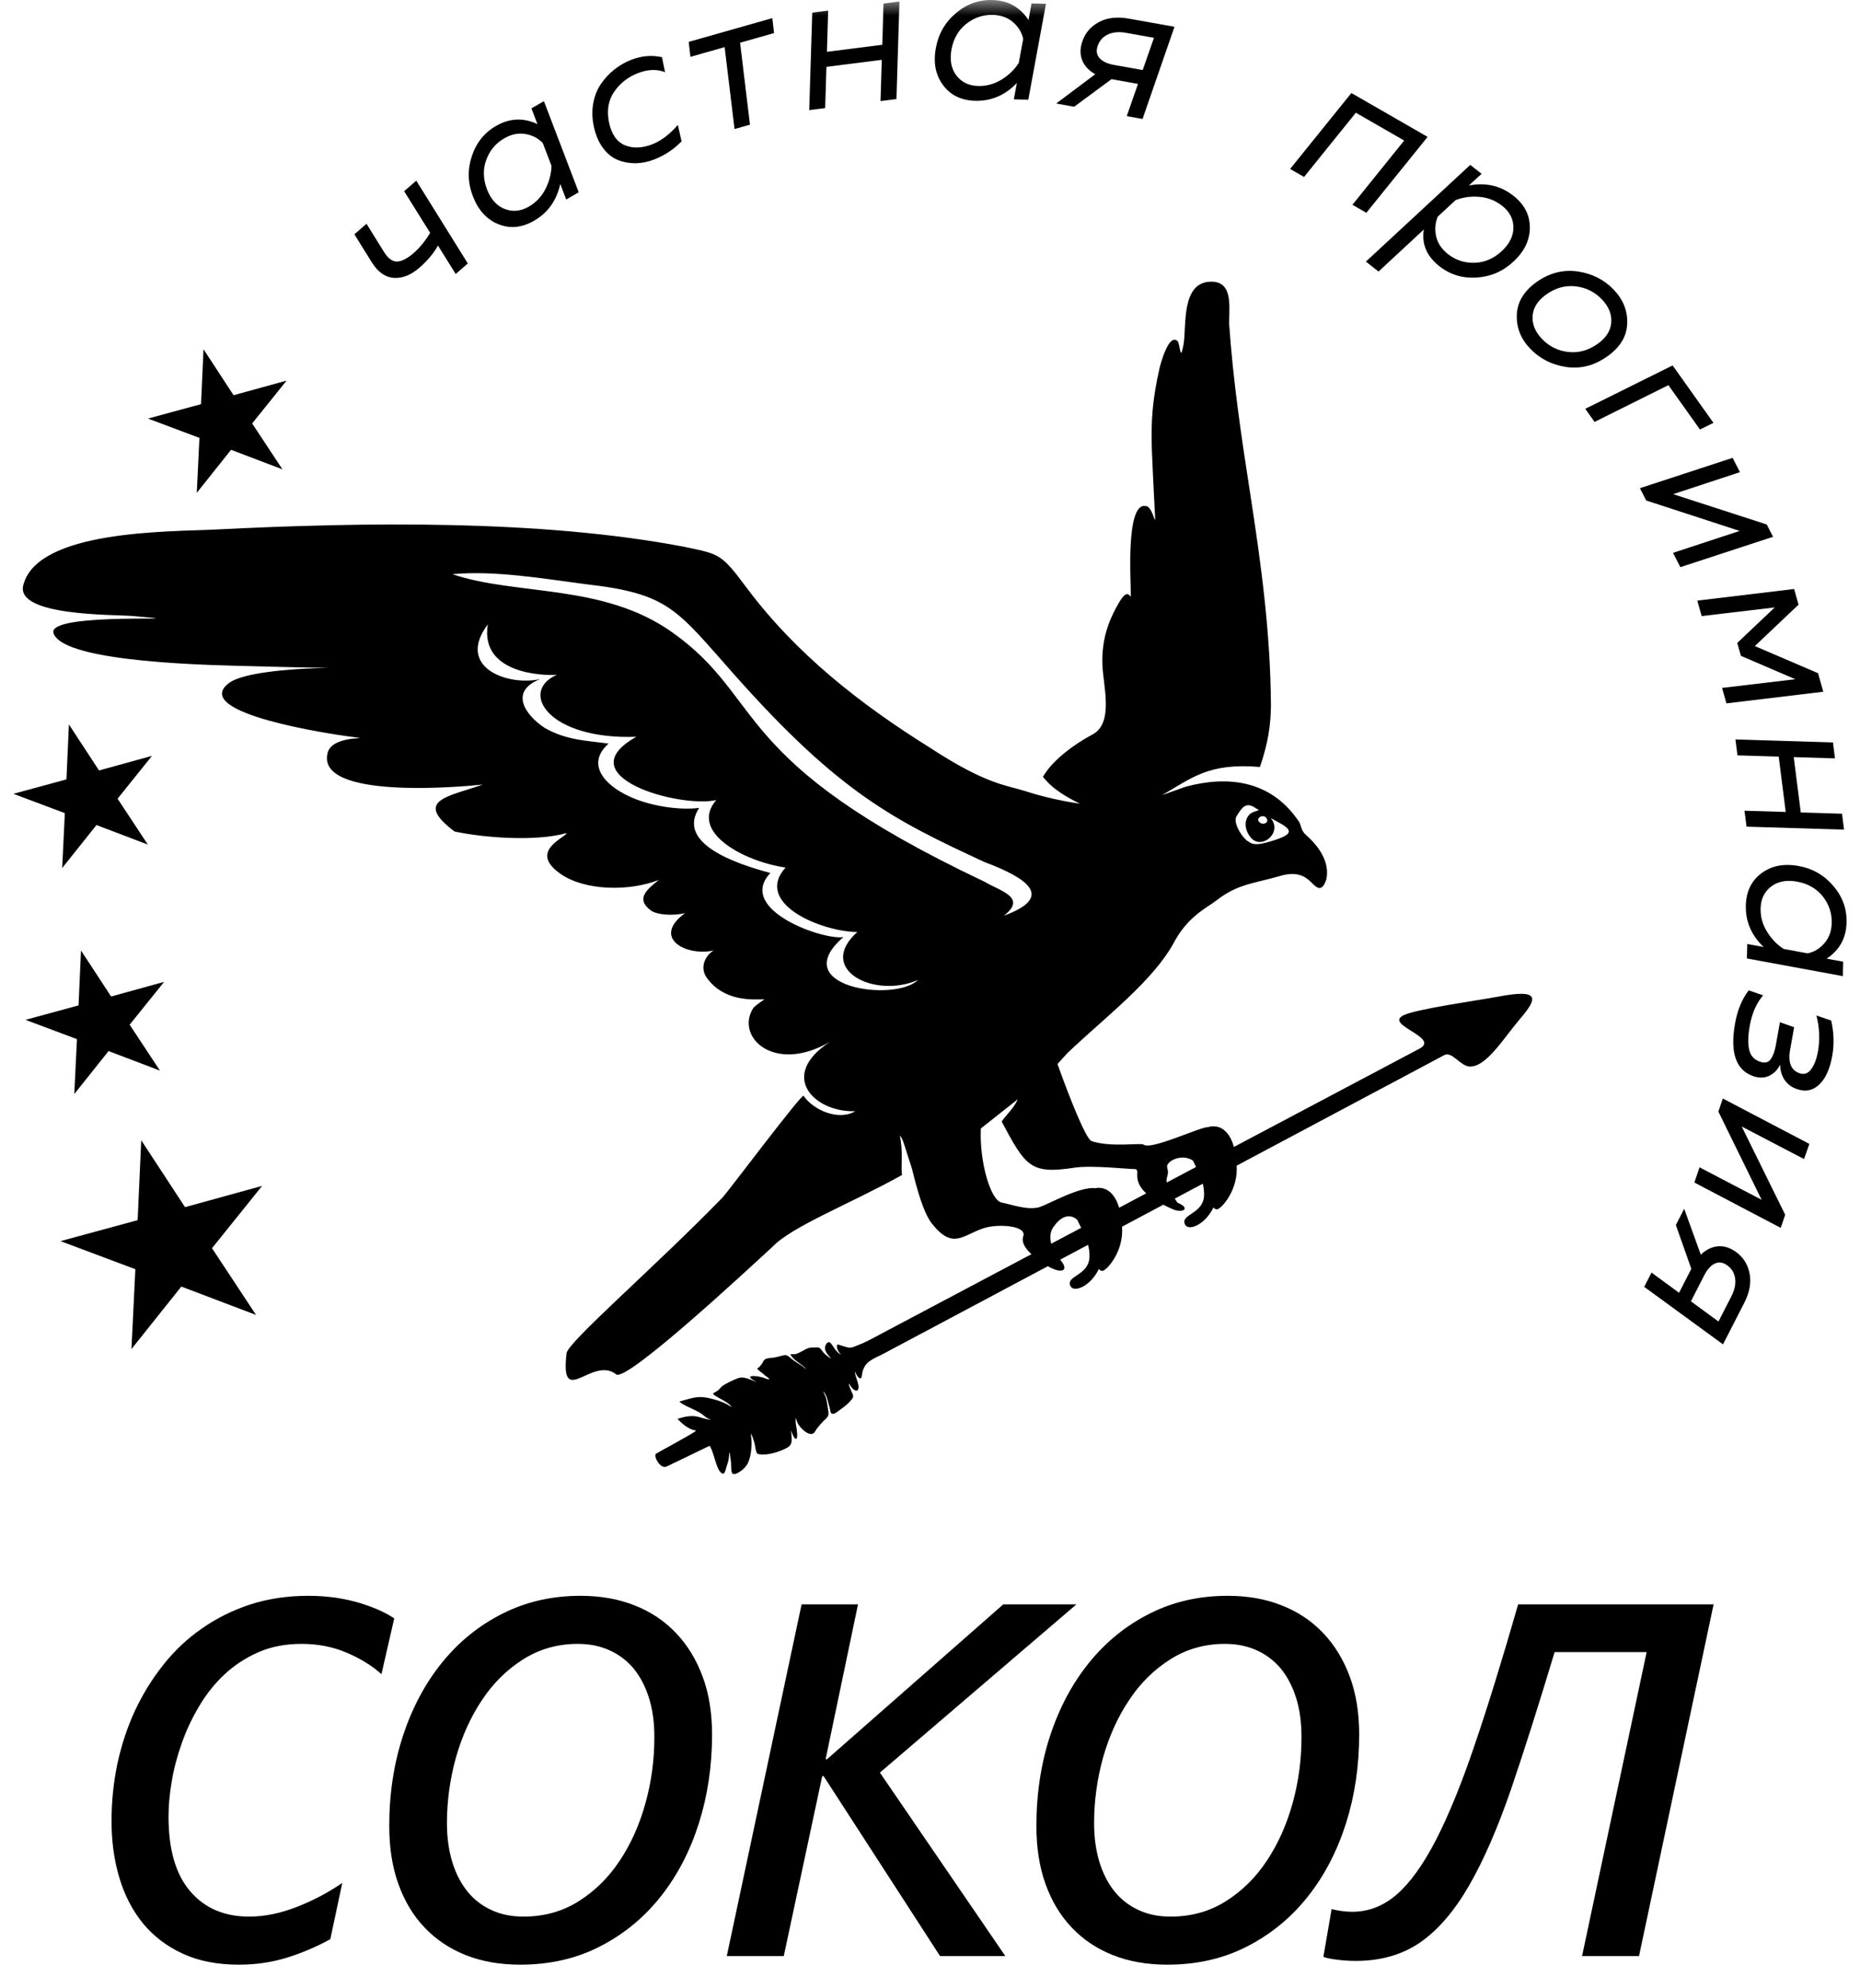 <?xml version="1.0" encoding="UTF-8"?> <svg xmlns="http://www.w3.org/2000/svg" width="58" height="62" viewBox="0 0 58 62" fill="none"><g clip-path="url(#clip0_134_232)"><mask id="mask0_134_232" style="mask-type:luminance" maskUnits="userSpaceOnUse" x="0" y="0" width="58" height="62"><path d="M58 0H0V62H58V0Z" fill="white" style="fill:white;fill-opacity:1;"></path></mask><g mask="url(#mask0_134_232)"><path d="M11.895 52.203C11.595 51.936 11.233 51.713 10.809 51.534C10.385 51.351 9.913 51.26 9.401 51.26C8.908 51.26 8.461 51.344 8.067 51.516C7.672 51.688 7.317 51.918 7.01 52.203C6.703 52.488 6.44 52.817 6.22 53.187C5.997 53.559 5.814 53.943 5.672 54.346C5.529 54.744 5.423 55.143 5.357 55.538C5.288 55.936 5.255 56.305 5.255 56.645C5.255 57.669 5.478 58.444 5.928 58.971C6.381 59.501 6.992 59.764 7.77 59.764C8.242 59.764 8.732 59.665 9.24 59.468C9.745 59.274 10.224 59.022 10.673 58.715L10.3 60.47C9.836 60.722 9.372 60.916 8.911 61.055C8.45 61.194 7.964 61.263 7.449 61.263C6.78 61.263 6.195 61.15 5.697 60.919C5.204 60.693 4.791 60.378 4.462 59.98C4.133 59.578 3.888 59.106 3.723 58.558C3.559 58.013 3.478 57.42 3.478 56.788C3.478 56.188 3.537 55.596 3.657 55.015C3.782 54.433 3.961 53.881 4.198 53.366C4.44 52.846 4.732 52.368 5.083 51.925C5.434 51.479 5.836 51.099 6.29 50.784C6.743 50.466 7.248 50.214 7.803 50.031C8.359 49.852 8.966 49.761 9.613 49.761C9.92 49.761 10.213 49.783 10.491 49.823C10.772 49.867 11.024 49.925 11.251 49.995C11.481 50.068 11.686 50.145 11.862 50.225C12.041 50.309 12.183 50.389 12.293 50.466L11.895 52.203ZM22.204 54.086C22.204 55.059 22.069 55.98 21.794 56.85C21.517 57.724 21.122 58.484 20.602 59.139C20.087 59.79 19.458 60.309 18.72 60.689C17.981 61.073 17.147 61.263 16.219 61.263C15.59 61.263 15.023 61.164 14.518 60.963C14.018 60.762 13.59 60.477 13.235 60.1C12.88 59.727 12.61 59.274 12.42 58.74C12.23 58.21 12.138 57.607 12.138 56.938C12.138 55.929 12.281 54.989 12.57 54.115C12.859 53.238 13.268 52.477 13.791 51.834C14.317 51.187 14.946 50.678 15.678 50.313C16.409 49.944 17.217 49.761 18.102 49.761C18.723 49.761 19.286 49.859 19.791 50.061C20.295 50.258 20.723 50.547 21.081 50.923C21.436 51.296 21.714 51.75 21.911 52.284C22.109 52.814 22.204 53.417 22.204 54.086ZM20.405 54.174C20.405 53.709 20.35 53.296 20.233 52.934C20.12 52.576 19.959 52.273 19.754 52.024C19.546 51.779 19.297 51.589 19.001 51.457C18.709 51.326 18.383 51.26 18.017 51.26C17.389 51.26 16.822 51.421 16.314 51.742C15.805 52.064 15.378 52.485 15.03 53.011C14.679 53.534 14.409 54.133 14.219 54.799C14.032 55.468 13.937 56.152 13.937 56.85C13.937 57.292 13.992 57.695 14.102 58.057C14.211 58.415 14.369 58.722 14.573 58.978C14.778 59.23 15.027 59.424 15.323 59.559C15.619 59.698 15.952 59.764 16.325 59.764C16.961 59.764 17.531 59.607 18.04 59.289C18.544 58.971 18.975 58.55 19.323 58.024C19.674 57.497 19.941 56.901 20.127 56.228C20.314 55.559 20.405 54.872 20.405 54.174ZM27.438 55.274L31.35 60.996H29.314L25.683 55.384H25.639L24.44 60.996H22.663L24.996 50.028H26.755L25.745 54.857H25.789L31.285 50.028H33.566L27.438 55.274ZM42.383 54.086C42.383 55.059 42.248 55.98 41.974 56.85C41.696 57.724 41.301 58.484 40.782 59.139C40.266 59.79 39.638 60.309 38.899 60.689C38.16 61.073 37.327 61.263 36.398 61.263C35.769 61.263 35.203 61.164 34.698 60.963C34.197 60.762 33.769 60.477 33.415 60.1C33.06 59.727 32.79 59.274 32.599 58.74C32.409 58.21 32.318 57.607 32.318 56.938C32.318 55.929 32.461 54.989 32.749 54.115C33.038 53.238 33.448 52.477 33.971 51.834C34.497 51.187 35.126 50.678 35.857 50.313C36.588 49.944 37.396 49.761 38.281 49.761C38.903 49.761 39.466 49.859 39.97 50.061C40.475 50.258 40.903 50.547 41.261 50.923C41.615 51.296 41.893 51.75 42.091 52.284C42.288 52.814 42.383 53.417 42.383 54.086ZM40.584 54.174C40.584 53.709 40.53 53.296 40.413 52.934C40.299 52.576 40.139 52.273 39.934 52.024C39.725 51.779 39.477 51.589 39.181 51.457C38.888 51.326 38.563 51.26 38.197 51.26C37.568 51.26 37.001 51.421 36.493 51.742C35.985 52.064 35.557 52.485 35.21 53.011C34.859 53.534 34.588 54.133 34.398 54.799C34.212 55.468 34.117 56.152 34.117 56.85C34.117 57.292 34.172 57.695 34.281 58.057C34.391 58.415 34.548 58.722 34.753 58.978C34.958 59.23 35.206 59.424 35.502 59.559C35.799 59.698 36.131 59.764 36.504 59.764C37.14 59.764 37.711 59.607 38.219 59.289C38.724 58.971 39.155 58.55 39.502 58.024C39.853 57.497 40.12 56.901 40.307 56.228C40.493 55.559 40.584 54.872 40.584 54.174ZM51.109 60.996H49.333L51.347 51.516H48.477C47.983 53.157 47.53 54.587 47.117 55.797C46.7 57.007 46.265 58.009 45.808 58.799C45.351 59.592 44.843 60.181 44.287 60.568C43.731 60.952 43.059 61.146 42.272 61.146C42.093 61.146 41.903 61.135 41.702 61.109C41.497 61.084 41.351 61.055 41.267 61.018L41.523 59.53C41.596 59.548 41.695 59.57 41.823 59.589C41.951 59.607 42.068 59.614 42.166 59.614C42.675 59.614 43.135 59.435 43.548 59.08C43.962 58.722 44.371 58.159 44.77 57.388C45.168 56.616 45.574 55.625 45.983 54.415C46.397 53.205 46.846 51.742 47.34 50.028H53.435L51.109 60.996Z" fill="#264796" style="fill:#264796;fill:color(display-p3 0.149 0.278 0.588);fill-opacity:1;"></path><path fill-rule="evenodd" clip-rule="evenodd" d="M21.185 43.704L21.205 43.723C21.297 43.807 21.569 43.919 21.692 43.981C21.777 44.024 21.858 44.067 21.933 44.13C22.024 44.205 22.052 44.222 22.157 44.265C22.196 44.281 22.139 44.267 22.126 44.266C22.027 44.252 21.963 44.238 21.862 44.206C21.849 44.201 21.835 44.197 21.822 44.193C21.797 44.186 21.773 44.18 21.748 44.174C21.533 44.128 21.312 44.183 21.125 44.244C21.548 44.686 21.738 44.569 21.693 44.621C21.628 44.695 20.538 45.275 20.456 45.332C20.365 45.395 20.592 45.824 20.785 45.731L22.124 45.085C22.246 45.218 22.319 45.757 22.469 45.908C22.547 45.982 22.581 45.957 22.611 45.881C22.637 45.814 22.653 45.734 22.677 45.664C22.711 45.563 22.722 45.519 22.732 45.408C22.736 45.368 22.738 45.328 22.746 45.289C22.769 45.31 22.762 45.361 22.765 45.386C22.774 45.475 22.795 45.55 22.798 45.643C22.799 45.697 22.792 45.923 22.849 45.956C22.925 46.001 23.095 45.878 23.145 45.836C23.201 45.788 23.271 45.717 23.307 45.651C23.402 45.467 23.429 45.238 23.437 45.023C23.439 44.952 23.427 44.87 23.422 44.796C23.421 44.778 23.413 44.714 23.415 44.704C23.445 44.736 23.491 44.883 23.508 44.933C23.547 45.047 23.548 45.158 23.583 45.266C23.605 45.333 23.615 45.335 23.683 45.347C23.95 45.393 24.354 45.255 24.559 45.135C24.701 45.051 24.691 44.931 24.683 44.777C24.68 44.717 24.672 44.662 24.663 44.603C24.687 44.654 24.751 44.847 24.809 44.864C24.904 44.89 24.838 44.53 24.828 44.478C24.813 44.391 24.8 44.306 24.817 44.224C24.822 44.205 24.83 44.252 24.831 44.256C24.86 44.383 24.928 44.477 25.028 44.574C25.143 44.686 25.325 44.791 25.413 44.642L25.416 44.637C25.503 44.487 25.647 44.337 25.775 44.219C25.86 44.13 25.835 44.051 25.818 43.928C25.804 43.847 25.794 43.766 25.78 43.686C25.762 43.574 25.723 43.505 25.672 43.401C25.654 43.364 25.71 43.436 25.712 43.438C25.798 43.567 25.809 43.68 25.849 43.817C25.864 43.867 25.876 43.911 25.885 43.961C25.897 44.032 25.91 44.109 26.007 44.082C26.067 44.065 26.156 43.986 26.208 43.95C26.347 43.854 26.464 43.758 26.568 43.627C26.629 43.545 26.6 43.497 26.557 43.4C26.534 43.349 26.464 43.199 26.473 43.152C26.477 43.136 26.492 43.171 26.497 43.178C26.535 43.243 26.617 43.359 26.701 43.363C26.751 43.366 26.763 43.317 26.77 43.28C26.782 43.208 26.74 43.082 26.715 43.005C26.696 42.944 26.654 42.828 26.662 42.771C26.672 42.784 26.695 42.843 26.708 42.868C26.735 42.916 26.826 43.041 26.862 42.949C26.876 42.914 26.879 42.867 26.885 42.828C26.952 42.465 27.199 42.389 27.503 42.236C27.534 42.22 27.564 42.205 27.595 42.188L32.676 39.483C33.102 39.733 33.351 39.63 33.073 39.296L33.059 39.279L33.929 38.816C33.962 38.942 33.98 39.076 33.972 39.214C33.937 39.782 33.237 39.776 33.376 40.096C33.475 40.325 34.004 40.116 34.267 39.568C34.284 39.601 34.315 39.622 34.366 39.63C34.48 39.647 34.989 39.102 34.992 38.39C34.992 38.343 34.991 38.297 34.989 38.251L36.275 37.566C36.364 37.613 36.464 37.66 36.575 37.708C36.886 37.843 37.144 37.675 36.718 37.504C36.686 37.458 36.658 37.416 36.632 37.376L37.506 36.911C37.536 37.033 37.553 37.162 37.545 37.294C37.51 37.862 36.81 37.857 36.949 38.177C37.048 38.406 37.577 38.196 37.84 37.649C37.857 37.681 37.889 37.703 37.94 37.711C38.053 37.728 38.562 37.183 38.565 36.471C38.565 36.429 38.564 36.388 38.563 36.348L44.856 32.997L45.037 32.901C45.279 32.771 45.543 33.254 45.837 33.258C46.355 33.265 46.881 32.379 47.405 31.764C47.945 31.13 48.044 30.823 46.699 31.081C46.157 31.185 44.184 31.458 43.771 31.656C43.136 31.959 44.925 32.349 44.264 32.699L44.193 32.737L38.478 35.764C38.37 35.386 38.16 35.122 37.835 35.121C37.774 35.121 37.721 35.128 37.677 35.145C37.421 35.136 35.883 35.881 35.657 35.689C35.591 35.633 34.633 35.782 34.039 35.583C33.865 35.525 33.357 34.248 32.975 33.178L33.286 32.837C34.466 31.712 35.968 30.583 36.616 29.373C37.051 28.564 37.636 28.309 37.942 28.07C38.601 27.556 39.131 27.545 39.911 27.316C40.771 27.062 40.884 27.656 41.136 27.691C41.209 27.701 41.302 27.619 41.362 27.407C41.471 26.855 41.096 26.366 40.733 26.044C40.525 25.86 40.611 25.736 40.458 25.554C39.604 24.339 38.296 24.174 36.971 24.532C36.939 24.541 36.267 24.785 36.235 24.794C37.159 24.269 37.675 23.778 39.289 23.916C39.539 23.17 39.623 22.649 39.631 22.014C39.62 19.731 39.322 17.57 38.974 15.322C38.702 13.574 38.454 11.886 38.329 10.118C38.317 9.625 38.475 8.792 37.787 8.783C36.807 8.77 37.008 10.194 36.904 10.751C36.796 11.336 36.807 10.713 36.714 10.632C36.438 10.39 36.186 11.364 36.157 11.485C35.947 12.413 35.882 13.104 35.919 14.052C35.942 14.589 35.966 15.125 35.995 15.661L36.002 15.796C36.052 16.698 36.002 15.869 35.755 15.782L35.649 15.777C35.144 15.863 35.251 17.898 35.257 18.302C35.268 19.025 35.28 18.134 34.904 18.773C34.531 19.405 34.353 19.988 34.376 20.724C34.397 21.378 34.744 22.549 34.064 22.905C33.549 23.176 32.828 23.685 32.522 24.223C32.761 24.521 33.051 24.753 33.674 25.061C32.907 24.953 32.24 24.757 31.977 24.671C31.399 24.484 30.769 24.474 29.005 23.319C26.835 21.966 24.827 20.396 23.281 18.326C22.487 17.262 22.445 17.286 21.374 17.058C16.895 16.194 11.319 16.279 6.694 16.513C5.297 16.584 1.153 16.517 0.725 18.253C0.487 19.216 3.538 19.16 4.126 19.208C6.754 19.424 1.447 19.048 1.669 19.743C1.971 20.689 6.863 20.745 7.821 20.772C13.194 20.925 8.012 20.613 7.126 21.309C5.918 22.258 10.473 22.909 10.835 22.958C11.918 23.106 10.371 22.839 10.214 23.483C9.861 24.936 14.339 24.541 15.057 24.464C13.966 24.846 12.886 24.953 14.171 25.927C15.113 26.131 16.735 26.244 17.665 25.977C17.68 26.102 16.424 26.535 17.501 27.264C18.249 27.771 19.605 27.805 20.542 27.439C20.181 27.732 19.805 28.025 20.294 28.389C20.496 28.539 21.036 28.559 21.362 28.472C20.306 29.246 21.393 29.832 22.258 29.638C22.05 29.744 21.779 30.131 22.044 30.496C22.583 31.238 23.472 31.169 23.838 31.16C23.751 31.224 23.556 31.352 23.492 31.429C22.913 32.32 24.13 33.504 25.878 32.488C24.245 33.557 25.408 34.695 26.671 34.65C26.153 34.96 25.369 34.621 25.056 34.17C25.002 34.093 22.684 37.184 22.528 37.344C20.424 39.508 17.707 41.848 17.667 42.197C17.461 43.969 18.466 42.263 19.214 42.856C19.532 43.108 23.297 39.605 24.074 38.891C24.694 38.236 26.473 37.56 28.13 36.638C28.082 36.435 28.172 35.889 28.057 35.41C28.164 35.507 28.205 35.742 28.436 36.437C28.594 37.088 28.801 37.834 29.067 38.165C29.728 38.989 30.031 38.498 30.694 38.292C31.124 38.158 32.035 38.211 31.907 38.558C31.849 38.715 31.945 38.905 32.162 39.109L27.48 41.589C27.296 41.686 27.105 41.794 26.914 41.88C26.828 41.919 26.731 41.955 26.642 41.99C26.497 42.047 26.472 42.024 26.314 41.982C26.259 41.967 26.218 41.952 26.165 41.935C26.097 41.912 26.092 41.943 26.098 42.001C26.103 42.044 26.116 42.083 26.136 42.124C26.158 42.162 26.184 42.194 26.215 42.226C26.263 42.272 26.156 42.195 26.152 42.192C26.046 42.105 26.007 42.024 25.934 41.918C25.86 41.816 25.801 41.848 25.755 41.925C25.678 42.068 25.762 42.184 25.875 42.315C25.887 42.327 25.907 42.349 25.911 42.365C25.841 42.321 25.711 42.221 25.663 42.159C25.635 42.124 25.588 42.046 25.551 42.027C25.512 42.008 25.433 42.019 25.389 42.019C25.278 42.019 25.238 42.016 25.142 42.063C25.076 42.096 25.015 42.135 24.948 42.166C24.822 42.225 24.84 42.228 24.688 42.228C24.642 42.228 24.64 42.23 24.668 42.27C24.78 42.424 24.885 42.473 25.028 42.584C25.062 42.61 25.123 42.663 25.144 42.697C25.142 42.696 25.05 42.621 25.032 42.609C24.916 42.526 24.801 42.47 24.689 42.376C24.665 42.357 24.642 42.337 24.618 42.317C24.516 42.231 24.464 42.253 24.357 42.281C24.262 42.304 24.172 42.331 24.07 42.341C23.966 42.35 23.848 42.353 23.802 42.448C23.776 42.502 23.767 42.519 23.727 42.565C23.695 42.605 23.683 42.635 23.632 42.657C23.596 42.672 23.612 42.677 23.641 42.712C23.705 42.777 23.765 42.805 23.829 42.868C23.88 42.919 23.923 42.932 23.964 42.97C24.007 43.011 23.98 43.016 23.939 43.006C23.874 42.99 23.816 42.959 23.75 42.943C23.711 42.933 23.673 42.927 23.635 42.92C23.598 42.915 23.345 42.879 23.399 42.963C23.424 43.002 23.555 43.072 23.602 43.105C23.598 43.105 23.472 43.047 23.455 43.04C23.336 42.991 23.193 42.937 23.075 42.959C23.011 42.972 22.942 43.003 22.884 43.028C22.805 43.062 22.73 43.1 22.655 43.14C22.386 43.284 22.527 43.297 22.248 43.44C22.206 43.466 22.301 43.521 22.323 43.535C22.478 43.633 22.627 43.688 22.769 43.817C22.783 43.83 22.809 43.853 22.814 43.87C22.763 43.846 22.702 43.807 22.649 43.779C22.492 43.698 22.371 43.664 22.205 43.62C21.844 43.525 21.693 43.56 21.37 43.651C21.325 43.663 21.281 43.676 21.236 43.689L21.229 43.691L21.185 43.704ZM39.073 25.327C39.15 25.298 39.209 25.275 39.259 25.263C39.219 25.237 39.173 25.209 39.121 25.177C38.847 25.008 38.731 25.172 38.558 25.453C38.45 25.628 38.669 26.021 38.867 26.201C39.045 26.319 39.108 26.398 39.693 26.214C40.359 26.004 40.32 25.877 39.792 25.601C39.716 25.561 39.666 25.533 39.625 25.508L39.653 25.546C39.975 25.999 39.314 26.517 38.993 26.106C38.732 25.772 38.842 25.415 39.073 25.327ZM39.354 25.452C39.448 25.448 39.473 25.476 39.508 25.543C39.564 25.648 39.404 25.722 39.314 25.667C39.15 25.566 39.274 25.456 39.354 25.452ZM37.297 36.389L36.382 36.874C36.347 36.687 36.47 36.661 36.396 36.406C36.341 36.216 36.853 35.95 37.199 36.191C37.228 36.253 37.262 36.319 37.297 36.389ZM35.742 37.212L34.898 37.66C34.788 37.294 34.58 37.042 34.262 37.04C34.222 37.04 34.186 37.043 34.153 37.05C33.655 36.993 32.69 37.558 32.407 37.642C32.036 37.751 31.485 37.541 31.242 37.501C30.886 37.444 30.535 36.207 30.586 35.188L31.738 34.277C31.616 34.557 31.371 34.771 31.234 34.972C31.99 36.388 32.136 36.62 33.514 36.41C34.047 36.33 35.235 36.459 35.345 36.453C35.631 36.438 35.239 36.749 35.742 37.212ZM33.714 38.287L32.781 38.781C32.685 38.436 32.858 38.249 32.871 38.231C33.035 37.999 33.313 37.791 33.593 38.037C33.626 38.113 33.668 38.197 33.714 38.287ZM30.706 27.497C31.177 27.782 32.047 27.98 31.302 28.555C32.882 27.974 32.069 27.395 30.696 26.879C27.89 25.579 26.182 24.735 22.913 21.054C21.08 18.989 20.87 18.514 18.263 18.216C16.949 18.045 15.418 17.78 14.106 17.905C16.126 18.584 18.814 18.186 20.969 19.722C23.917 21.822 22.689 23.704 30.706 27.497ZM21.802 25.192C21.079 26.299 22.939 26.934 24.023 27.221C22.947 28.361 25.67 29.326 26.301 29.22C24.499 30.778 27.895 31.267 28.625 30.559C27.247 31.156 25.441 30.215 26.734 29.062C25.633 29.058 23.486 28.176 24.496 27.052C23.201 26.866 21.476 25.943 22.335 24.948C21.187 25.208 17.64 24.205 19.845 22.974C17.103 23.077 16.166 21.566 17.363 21.043C16.948 21.072 14.959 21.017 15.211 19.47C14.212 20.8 15.813 21.402 16.842 21.177C15.857 21.565 16.391 22.31 16.99 22.701C17.675 23.09 18.303 23.091 18.977 23.188C18.294 23.792 18.784 24.451 19.637 24.841C20.301 25.145 21.209 25.271 21.802 25.192Z" fill="#264796" style="fill:#264796;fill:color(display-p3 0.149 0.278 0.588);fill-opacity:1;"></path><path d="M14.588 8.216L14.21 8.544L13.657 7.657C13.521 7.901 13.328 8.132 13.079 8.348C12.814 8.577 12.549 8.683 12.282 8.665C12.016 8.648 11.787 8.487 11.596 8.184L11.051 7.306L11.429 6.978L11.974 7.856C12.104 8.063 12.242 8.163 12.387 8.156C12.533 8.149 12.705 8.059 12.904 7.887C13.086 7.728 13.257 7.52 13.414 7.262L12.602 5.962L12.981 5.634L14.588 8.216ZM17.471 5.735C17.358 6.252 17.085 6.635 16.651 6.885C16.275 7.101 15.906 7.137 15.543 6.992C15.18 6.846 14.915 6.557 14.748 6.124C14.585 5.707 14.574 5.289 14.713 4.87C14.852 4.45 15.104 4.136 15.47 3.926C15.893 3.682 16.323 3.664 16.759 3.87L16.571 3.379L16.961 3.155L18.046 5.996L17.656 6.221L17.471 5.735ZM15.187 5.908C15.308 6.218 15.492 6.422 15.74 6.517C15.988 6.613 16.238 6.588 16.491 6.443C16.715 6.314 16.888 6.13 17.009 5.893C17.129 5.655 17.192 5.414 17.197 5.171L16.925 4.46C16.78 4.308 16.598 4.214 16.38 4.178C16.162 4.142 15.945 4.187 15.728 4.312C15.46 4.465 15.272 4.689 15.164 4.982C15.056 5.275 15.063 5.584 15.187 5.908ZM18.806 4.619C18.674 4.443 18.579 4.224 18.521 3.964C18.464 3.705 18.456 3.458 18.499 3.223C18.541 2.989 18.622 2.786 18.742 2.613C18.862 2.44 19.002 2.291 19.161 2.165C19.32 2.039 19.493 1.94 19.679 1.867C20.001 1.74 20.322 1.712 20.642 1.783L20.738 2.25C20.479 2.15 20.195 2.161 19.884 2.284C19.573 2.406 19.328 2.602 19.146 2.87C18.965 3.139 18.915 3.46 18.994 3.832C19.074 4.195 19.24 4.428 19.491 4.531C19.743 4.633 20.028 4.622 20.346 4.497C20.618 4.39 20.882 4.189 21.138 3.895L21.253 4.408C21.01 4.657 20.729 4.843 20.411 4.969C20.213 5.047 20.017 5.087 19.823 5.09C19.629 5.092 19.444 5.059 19.268 4.989C19.093 4.919 18.939 4.796 18.806 4.619ZM23.386 3.887L22.905 4.024L22.596 1.47L21.53 1.773L21.476 1.306L24.083 0.566L24.137 1.032L23.078 1.333L23.386 3.887ZM25.731 3.371L25.234 3.434L25.328 0.394L25.824 0.331L25.786 1.616L27.512 1.397L27.55 0.111L28.047 0.048L27.954 3.089L27.457 3.152L27.496 1.866L25.77 2.085L25.731 3.371ZM31.709 2.587C31.344 2.97 30.912 3.155 30.411 3.143C29.977 3.132 29.643 2.97 29.409 2.657C29.175 2.344 29.099 1.96 29.182 1.502C29.26 1.062 29.467 0.699 29.804 0.413C30.141 0.127 30.52 -0.01 30.942 0.001C31.43 0.013 31.806 0.221 32.072 0.624L32.166 0.107L32.616 0.118L32.065 3.109L31.614 3.098L31.709 2.587ZM29.669 1.546C29.611 1.874 29.662 2.144 29.824 2.355C29.985 2.565 30.212 2.674 30.504 2.682C30.763 2.688 31.006 2.621 31.233 2.481C31.459 2.341 31.638 2.168 31.768 1.962L31.906 1.215C31.861 1.009 31.755 0.834 31.588 0.69C31.42 0.546 31.211 0.471 30.961 0.464C30.652 0.457 30.375 0.55 30.131 0.744C29.886 0.938 29.732 1.205 29.669 1.546ZM33.496 3.328L32.935 3.228L34.154 2.314C33.957 2.207 33.822 2.063 33.748 1.883C33.674 1.702 33.676 1.502 33.753 1.283C33.842 1.023 34.014 0.825 34.269 0.688C34.525 0.551 34.833 0.516 35.195 0.58L36.624 0.835L35.628 3.709L35.135 3.621L35.486 2.616L34.661 2.468L33.496 3.328ZM34.229 1.431C34.176 1.583 34.196 1.71 34.288 1.814C34.38 1.917 34.53 1.987 34.74 2.025L35.633 2.184L35.984 1.179L35.115 1.024C34.894 0.984 34.704 1.001 34.547 1.075C34.39 1.148 34.284 1.267 34.229 1.431ZM40.664 5.518L40.23 5.268L42.14 2.901L44.517 4.268L42.607 6.635L42.173 6.385L43.787 4.382L42.279 3.515L40.664 5.518ZM45.803 5.784C46.329 5.683 46.792 5.789 47.192 6.104C47.533 6.372 47.704 6.701 47.705 7.092C47.706 7.483 47.537 7.837 47.197 8.154C46.871 8.46 46.488 8.627 46.047 8.655C45.606 8.682 45.22 8.566 44.889 8.305C44.488 7.991 44.325 7.608 44.399 7.156L42.987 8.467L42.593 8.157L45.847 5.142L46.201 5.42L45.803 5.784ZM46.833 7.827C47.076 7.599 47.195 7.352 47.192 7.087C47.188 6.821 47.072 6.598 46.842 6.418C46.635 6.255 46.401 6.162 46.138 6.139C45.875 6.115 45.626 6.149 45.39 6.24L44.832 6.757C44.752 6.953 44.736 7.158 44.783 7.371C44.831 7.583 44.953 7.767 45.15 7.922C45.393 8.113 45.67 8.204 45.983 8.194C46.295 8.185 46.579 8.063 46.833 7.827ZM50.096 11.129C49.697 11.406 49.275 11.51 48.829 11.442C48.384 11.374 48.011 11.183 47.712 10.868C47.418 10.56 47.281 10.206 47.299 9.805C47.317 9.404 47.531 9.061 47.939 8.776C48.341 8.502 48.765 8.399 49.21 8.467C49.656 8.535 50.027 8.725 50.323 9.036C50.62 9.347 50.759 9.703 50.74 10.104C50.722 10.505 50.507 10.847 50.096 11.129ZM48.23 9.172C47.957 9.363 47.811 9.588 47.792 9.846C47.772 10.103 47.869 10.344 48.082 10.568C48.304 10.8 48.574 10.936 48.894 10.974C49.213 11.013 49.517 10.932 49.805 10.732C50.078 10.541 50.224 10.317 50.243 10.059C50.263 9.801 50.166 9.561 49.953 9.337C49.731 9.105 49.461 8.969 49.142 8.93C48.822 8.892 48.519 8.972 48.23 9.172ZM49.723 13.156L49.433 12.748L52.157 11.395L53.43 13.185L53.009 13.393L52.026 12.01L49.723 13.156ZM51.334 15.607L51.137 15.223L54.028 14.277L54.256 14.723L52.174 15.409L55.092 16.355L55.289 16.739L52.398 17.685L52.17 17.239L54.246 16.556L51.334 15.607ZM53.063 19.211L52.926 18.729L55.946 18.366L56.084 18.854L54.72 20.146L56.691 20.991L56.855 21.57L53.835 21.933L53.699 21.451L55.983 21.18L54.287 20.451L54.172 20.048L55.341 18.941L53.063 19.211ZM54.179 23.554L54.116 23.058L57.157 23.151L57.22 23.648L55.934 23.609L56.153 25.335L57.439 25.374L57.502 25.87L54.462 25.777L54.398 25.28L55.684 25.319L55.465 23.593L54.179 23.554ZM54.996 29.53C54.612 29.166 54.427 28.733 54.44 28.233C54.451 27.799 54.613 27.465 54.925 27.231C55.238 26.997 55.623 26.921 56.08 27.003C56.52 27.081 56.884 27.289 57.169 27.626C57.455 27.963 57.593 28.342 57.582 28.763C57.57 29.251 57.362 29.628 56.959 29.893L57.476 29.988L57.465 30.438L54.473 29.887L54.485 29.436L54.996 29.53ZM56.036 27.491C55.708 27.432 55.439 27.484 55.228 27.645C55.017 27.807 54.908 28.034 54.901 28.326C54.894 28.585 54.961 28.827 55.102 29.054C55.242 29.281 55.415 29.46 55.62 29.59L56.368 29.728C56.574 29.683 56.749 29.577 56.892 29.409C57.037 29.242 57.112 29.033 57.118 28.783C57.126 28.474 57.033 28.197 56.839 27.952C56.645 27.707 56.377 27.554 56.036 27.491ZM54.675 33.559C54.136 33.373 53.944 32.833 54.1 31.936C54.172 31.512 54.315 31.161 54.53 30.881L54.979 31.038C54.77 31.28 54.632 31.595 54.563 31.981C54.507 32.293 54.5 32.543 54.543 32.731C54.586 32.919 54.697 33.043 54.877 33.105C55.029 33.157 55.141 33.133 55.214 33.032C55.287 32.93 55.341 32.785 55.375 32.596L55.503 31.875L55.946 32.031L55.822 32.727C55.75 33.13 55.848 33.376 56.116 33.466C56.259 33.517 56.38 33.475 56.478 33.34C56.577 33.205 56.646 33.022 56.688 32.792C56.754 32.419 56.739 32.043 56.641 31.665L57.102 31.824C57.19 32.208 57.199 32.585 57.129 32.954C57.053 33.356 56.916 33.647 56.719 33.828C56.521 34.009 56.293 34.053 56.034 33.96C55.87 33.905 55.743 33.812 55.652 33.679C55.561 33.546 55.513 33.386 55.509 33.199C55.434 33.355 55.322 33.469 55.174 33.543C55.025 33.616 54.859 33.621 54.675 33.559ZM53.584 34.663L53.722 34.254L56.421 35.67L56.255 36.142L54.312 35.128L55.667 37.879L55.528 38.288L52.835 36.874L52.996 36.4L54.933 37.413L53.584 34.663ZM52.258 38.2L52.518 37.693L53.036 39.126C53.196 38.969 53.373 38.881 53.567 38.863C53.761 38.846 53.952 38.906 54.139 39.044C54.362 39.205 54.501 39.427 54.557 39.711C54.613 39.995 54.557 40.301 54.39 40.628L53.728 41.92L51.271 40.127L51.499 39.682L52.358 40.312L52.74 39.565L52.258 38.2ZM53.858 39.456C53.728 39.361 53.601 39.342 53.475 39.4C53.35 39.458 53.238 39.581 53.141 39.77L52.728 40.578L53.587 41.208L53.989 40.422C54.092 40.222 54.131 40.035 54.106 39.864C54.082 39.692 53.999 39.556 53.858 39.456Z" fill="#264796" style="fill:#264796;fill:color(display-p3 0.149 0.278 0.588);fill-opacity:1;"></path><path fill-rule="evenodd" clip-rule="evenodd" d="M7.984 41.003L5.654 40.118L4.099 42.067L4.221 39.577L1.887 38.701L4.292 38.047L4.404 35.556L5.77 37.642L8.173 36.979L6.611 38.922L7.984 41.003Z" fill="#264796" style="fill:#264796;fill:color(display-p3 0.149 0.278 0.588);fill-opacity:1;"></path><path fill-rule="evenodd" clip-rule="evenodd" d="M4.61 26.336L3.008 25.727L1.939 27.067L2.022 25.355L0.417 24.753L2.072 24.303L2.149 22.59L3.088 24.025L4.74 23.569L3.666 24.905L4.61 26.336Z" fill="#264796" style="fill:#264796;fill:color(display-p3 0.149 0.278 0.588);fill-opacity:1;"></path><path fill-rule="evenodd" clip-rule="evenodd" d="M4.988 33.384L3.385 32.775L2.316 34.115L2.4 32.403L0.795 31.801L2.449 31.351L2.526 29.639L3.465 31.073L5.118 30.617L4.043 31.953L4.988 33.384Z" fill="#264796" style="fill:#264796;fill:color(display-p3 0.149 0.278 0.588);fill-opacity:1;"></path><path fill-rule="evenodd" clip-rule="evenodd" d="M8.807 14.635L7.205 14.026L6.136 15.367L6.219 13.654L4.614 13.052L6.269 12.602L6.346 10.89L7.284 12.324L8.937 11.868L7.863 13.204L8.807 14.635Z" fill="#264796" style="fill:#264796;fill:color(display-p3 0.149 0.278 0.588);fill-opacity:1;"></path></g></g><defs><clipPath id="clip0_134_232"><rect width="58" height="62" fill="white" style="fill:white;fill-opacity:1;"></rect></clipPath></defs></svg> 